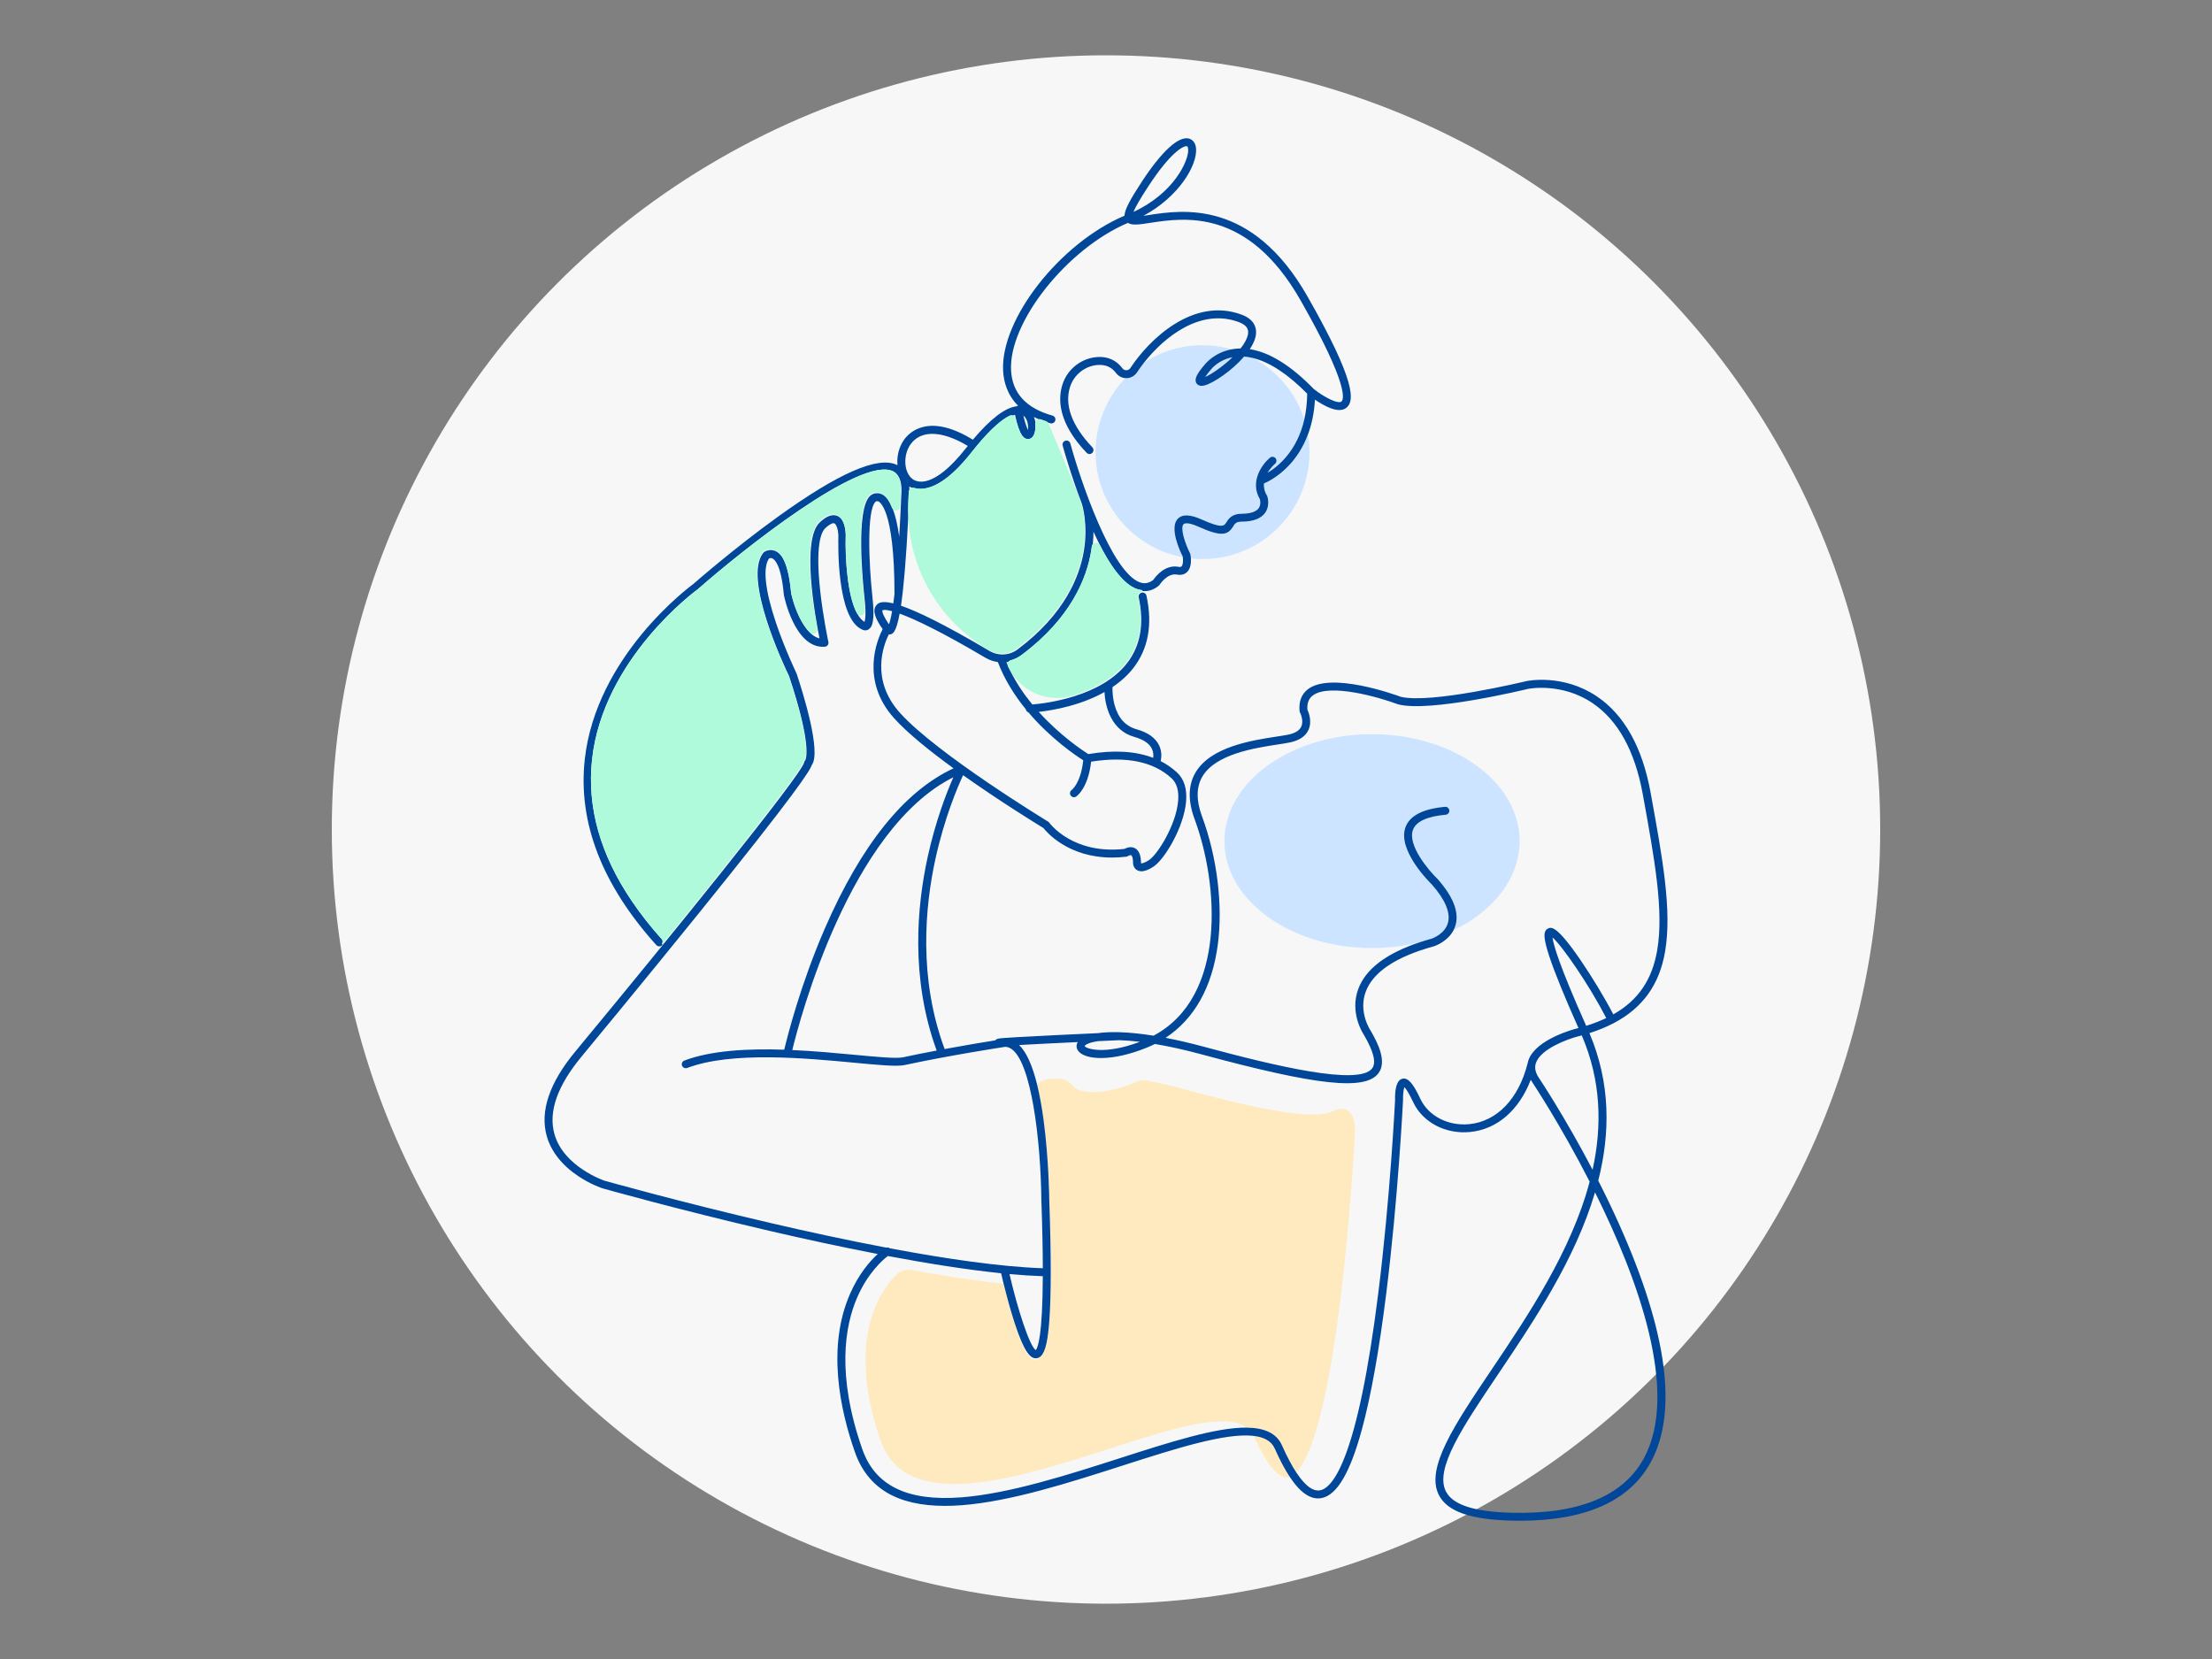 <?xml version="1.0" encoding="UTF-8"?>
<svg xmlns="http://www.w3.org/2000/svg" fill="none" height="240" viewBox="0 0 320 240" width="320">
  <rect x="0" y="0" width="320" height="240" fill="#808080" stroke="none"/>
  <circle cx="160" cy="120" fill="#f7f7f7" r="112"></circle>
  <path d="m181.387 207.739c.026.053.055.1.079.153 2.283 5.134 3.929 5.99 4.909 5.81.063-.013.132-.029.2-.052-.716-1.083-1.438-2.447-2.173-4.101-.476-1.072-1.533-1.628-3.015-1.81z" fill="#ffeabf"></path>
  <path d="m149.462 159.782c-.058-.329-.122-.653-.185-.972.003.272.045.546.137.819.016.05.032.103.048.153z" fill="#ffeabf"></path>
  <path d="m196.039 163.517c.002-.053.002-.105 0-.161 0-.026 0-.05 0-.076 0-.095-.006-.19-.016-.285-.111-.956-.39-1.875-.988-2.309-.334-.243-.766-.324-1.296-.245-.252.037-.5.116-.727.231-2.544 1.315-8.884.369-21.853-3.142-1.946-.527-3.677-.916-5.207-1.201-.524-.097-1.067-.039-1.556.174-.119.053-.237.103-.356.15-4.456 1.81-7.854 1.588-8.789.461-.003-.003-.005-.008-.008-.01-.561-.688-1.378-1.112-2.263-1.07-.389.019-.777.037-1.156.056-.716.034-1.335.345-1.788.808.366 1.494.682 3.24.951 5.249.748 5.653.806 11.379.806 11.434.144 4.017.216 7.514.213 10.477v.014.007c0 2.832-.071 5.171-.208 6.993-.19 2.516-.485 4.373-1.204 5.089-.197.29-.432.466-.724.503-.045.005-.09.008-.134.008-.704 0-1.565-.79-2.958-5.31-.114-.35-.229-.719-.351-1.117-.508-1.672-.948-3.368-1.237-4.535-4.088-.424-8.645-1.135-13.222-1.973-.883-.161-1.789.129-2.41.777-.856.893-1.971 2.321-2.853 4.372-1.546 3.598-2.684 9.911.693 19.533 1.641 4.68 5.797 6.706 12.711 6.182 6.203-.467 13.804-2.911 20.512-5.063 8.824-2.834 16.596-5.328 19.752-3.01 2.491.034 4.282.761 5.078 2.549.75 1.691 1.443 2.966 2.07 3.925 1.749-1.783 4.219-7.58 6.363-24.779 1.465-11.763 2.089-23.513 2.149-24.709z" fill="#ffeabf"></path>
  <g fill="#cce4ff">
    <path d="m182.851 69.939c-.045.545.061 1.135.429 1.736.021.034.04.071.053.108.018.053.45 1.325-.3 2.389-.598.846-1.725 1.28-3.353 1.291-.861.005-1.035.287-1.299.716-.756 1.23-1.654 1.525-4.988.024-1.636-.738-2.081-.461-2.176-.361-.511.537.222 2.789.946 4.209.024.047.042.097.053.147.013.061.052.284.071.585.55.061 1.108.092 1.677.092 8.542 0 15.469-6.924 15.469-15.469 0-.869-.076-1.72-.213-2.55-.73 1.946-1.733 3.371-2.642 4.359-1.725 1.873-3.45 2.61-3.722 2.718z"></path>
    <path d="m175.176 53.464c-.414.479-.666.822-.822 1.061.914-.387 2.573-1.525 3.948-2.853-2.03.4-3.058 1.702-3.105 1.765-.005.008-.013.018-.021.026z"></path>
    <path d="m171.115 80.611c-.006-.037-.011-.076-.016-.113-.422-.838-1.957-4.143-.717-5.447.656-.69 1.797-.656 3.482.105 2.974 1.338 3.235.914 3.538.421.308-.5.771-1.256 2.273-1.264 1.216-.008 2.054-.284 2.417-.801.351-.498.214-1.13.169-1.301-1.485-2.526.298-5.025 1.457-6.003.242-.203.605-.174.811.071.205.242.174.606-.071.811-.056.047-.63.545-1.078 1.298 1.486-.885 4.254-3.097 5.31-7.709-1.224-3.819-3.893-6.99-7.364-8.873-.456-.116-.903-.195-1.338-.227-1.77 2.044-4.435 3.848-5.729 4.177-.734.19-1.056-.118-1.18-.319-.337-.542.006-1.304 1.217-2.713.153-.192 1.449-1.752 3.893-2.194-1.343-.382-2.76-.59-4.227-.59-3.119 0-6.021.927-8.452 2.515-.382.487-.725.961-1.017 1.409-.332.506-.89.819-1.493.838-.066 0-.129 0-.193-.005-2.67 2.779-4.314 6.55-4.314 10.709 0 7.57 5.439 13.865 12.622 15.203z"></path>
    <path d="m219.836 121.681c0-8.542-9.561-15.469-21.353-15.469s-21.353 6.925-21.353 15.469 9.561 15.468 21.353 15.468c2.415 0 4.733-.295 6.898-.829.561-.185 1.14-.364 1.749-.532.147-.053 1.915-.706 2.344-2.3.39-1.446-.419-3.36-2.339-5.536-.374-.363-4.986-4.941-3.819-8.249.595-1.691 2.523-2.695 5.731-2.982.319-.029.596.206.625.522s-.206.595-.522.624c-2.718.242-4.314.988-4.749 2.218-.785 2.225 2.297 5.85 3.551 7.056.01.01.021.021.031.031 2.236 2.526 3.111 4.757 2.6 6.627-.077.282-.182.54-.306.777 5.761-2.771 9.559-7.509 9.559-12.892z"></path>
  </g>
  <path d="m231.209 170.805c1.746-6.88 1.806-14.091-1.273-21.347 1.238-.396 2.368-.857 3.39-1.383.027-.008.05-.019.077-.032.031-.016.058-.034.086-.053 4.194-2.212 6.577-5.581 7.391-10.33 1.014-5.936-.358-13.469-2.096-23.006-1.199-6.574-3.82-11.257-7.786-13.92-4.881-3.274-9.964-2.247-10.196-2.197-.139.034-13.943 3.358-18.208 2.25-.692-.259-10.011-3.643-13.369-1.093-.935.709-1.346 1.772-1.225 3.158.008.077.029.153.066.219.005.011.601 1.159.174 2.06-.266.563-.904.948-1.896 1.151-.443.089-1.017.179-1.684.279-3.558.545-9.51 1.459-11.71 5.197-1.072 1.819-1.116 4.087-.134 6.737 3.464 9.353 4.707 25.659-5.934 31.332-1.825-.292-3.429-.45-4.809-.498-.027-.002-.053-.005-.082-.005 0 0-.016 0-.037 0-1.235-.037-2.286.016-3.155.14-1.589.071-3.59.163-5.579.261-2.547.123-4.577.229-6.034.313-.867.05-1.538.095-1.996.129-.625.047-1.041.082-1.204.335-1.538.244-4.259.692-7.33 1.258-3.803-10.248-2.845-20.538-1.351-27.413 1.325-6.092 3.287-10.63 4.022-12.205 5.391 3.827 10.767 7.125 11.612 7.638.524.667 3.656 4.278 9.938 4.278.653 0 1.34-.04 2.059-.124.09-.011.18-.045.253-.095.124-.082.366-.169.459-.119.01.006.268.159.268 1.18v.04c.021.313.203.758.643.977.174.087.363.129.574.129.472 0 1.043-.221 1.723-.664 1.643-1.072 4.417-5.726 4.73-9.437.155-1.835-.29-3.25-1.32-4.201-.705-.65-1.493-1.195-2.359-1.635.121-.527.197-1.378-.211-2.25-.514-1.098-1.617-1.893-3.285-2.362-1.59-.448-2.657-1.628-3.168-3.506-.298-1.093-.316-2.125-.306-2.591 1.215-.817 2.234-1.746 3.032-2.776 2.154-2.784 2.787-6.298 1.886-10.448-.066-.311-.374-.506-.685-.44-.311.069-.508.374-.44.685.827 3.801.263 6.996-1.67 9.498-3.798 4.915-11.828 5.841-13.714 5.995-1.175-1.427-2.281-3.037-3.156-4.807-.126-.216-.242-.44-.35-.672-.01-.021-.021-.045-.032-.066-.028-.063-.042-.126-.047-.19-.055-.129-.113-.256-.166-.387.095-.011.19-.026.282-.045.079-.103.19-.184.327-.221.566-.155 1.106-.416 1.596-.782 7.166-5.36 9.426-11.152 10.058-15.066.035-.216.066-.429.093-.637.015-.129.068-.234.139-.319.066-.64.095-1.243.098-1.804.803 1.762 1.685 3.45 2.618 4.854 1.182 1.752 2.444 3.047 3.737 3.461.245.076.485.126.724.145l-.01.119c.113.013.224.021.334.021.712 0 1.396-.263 2.044-.79.05-.04.092-.09.127-.145.01-.018 1.106-1.717 2.489-1.462.779.145 1.245-.132 1.501-.39.514-.521.566-1.375.532-1.949-.018-.3-.058-.524-.071-.585-.011-.053-.029-.103-.053-.147-.724-1.42-1.456-3.672-.945-4.209.097-.103.54-.377 2.175.361 3.335 1.499 4.233 1.204 4.989-.024.263-.429.437-.711 1.298-.716 1.628-.008 2.755-.443 3.353-1.291.751-1.067.319-2.336.3-2.389-.013-.037-.031-.074-.052-.108-.366-.601-.474-1.19-.43-1.736.272-.108 1.997-.846 3.722-2.718.909-.988 1.912-2.413 2.642-4.359.524-1.399.908-3.068 1.014-5.044.318.216.7.461 1.106.685 1.636.911 2.776 1.059 3.485.45 1.093-.938 1.435-3.611-5.684-16.093-8.012-14.046-18.1-12.495-22.946-11.752-.253.04-.522.079-.785.116 5.146-2.755 7.777-7.272 7.63-9.685-.068-1.117-.74-1.414-1.027-1.491-1.496-.398-3.919 1.81-6.811 6.219-1.744 2.658-2.484 4.061-2.518 4.938-9.337 3.974-17.974 14.971-17.558 22.469.087 1.583.601 3.466 2.181 5.039-.042 0-.087 0-.129.008-.066.013-.126.037-.182.069-1.635.224-3.726 1.836-6.247 4.82-6.471-3.98-9.271-.985-9.985.047-.745 1.08-1.04 2.415-.919 3.645-.024-.013-.048-.026-.074-.04-2.763-1.32-8.42 1.148-17.294 7.543-6.21 4.478-11.792 9.35-12.174 9.685-.674.495-14.078 10.507-15.705 25.409-.988 9.068 2.494 18.092 10.354 26.818.113.126.271.19.427.19.137 0 .274-.05.385-.148.105-.095.166-.219.182-.35-.058.071-.116.142-.174.216l-.05-.04c.158-.179.187-.437.079-.642-1.68-1.865-3.153-3.746-4.422-5.632-4.546-6.721-6.471-13.561-5.729-20.407 1.599-14.697 15.121-24.526 15.255-24.626.016-.011.032-.021.047-.034 6.256-5.51 23.531-19.317 28.233-17.073.318.153.571.39.756.714.36.521.518 1.301.474 2.365-.1 2.415-.208 4.533-.322 6.387-.226-1.654-.537-2.995-.929-4.006-.043-.05-.082-.111-.108-.182-.169-.432-.353-.803-.553-1.111-.177-.253-.364-.458-.564-.616-.432-.34-.811-.374-1.012-.361-.402-.032-.777.111-1.085.413-2.049 2.015-1.011 12.503-.782 14.586.274 2.413.119 3.3.016 3.6-.382-.203-.714-.593-1.004-1.114-.029-.032-.055-.069-.079-.111-1.361-2.434-1.751-7.859-1.641-11.373v-.029c-.005-.279-.06-1.38-.55-2.152-.171-.232-.385-.424-.658-.54-.719-.303-1.578.013-2.553.938-2.668 2.529-.677 13.556-.026 16.775-.88-.208-1.62-.943-2.223-1.873-1.017-1.504-1.651-3.574-1.888-4.696-.006-.024-.008-.045-.011-.069-.221-2.428-.648-4.13-1.291-5.147-.281-.406-.6-.69-.961-.851-.722-.319-1.393-.04-1.675.174-.04.029-.074.063-.103.1-2.923 3.693 2.99 16.262 3.756 17.852 3.329 9.998 2.436 11.96 2.326 12.149-.09.087-.145.19-.158.319-.498 1.965-20.028 26.031-33.034 41.726-3.819 4.583-5.226 8.741-4.188 12.36.637 2.215 2.228 4.217 4.604 5.787 1.773 1.172 3.345 1.693 3.435 1.722.108.032 10.98 3.095 24.26 6.177 4.709 1.093 10.101 2.273 15.569 3.329-1.072.982-2.734 2.842-4.019 5.795-3.34 7.675-1.457 16.656.713 22.84 1.836 5.236 6.113 7.802 13.043 7.802.767 0 1.567-.032 2.402-.095 7.098-.535 15.701-3.298 23.291-5.737 7.615-2.444 14.916-4.788 18.98-4.29 1.483.182 2.539.737 3.016 1.809.735 1.654 1.459 3.019 2.173 4.101 1.556 2.355 3.076 3.369 4.604 3.084 2.236-.418 4.153-3.69 5.86-10 1.304-4.82 2.481-11.413 3.503-19.593 1.733-13.907 2.42-27.793 2.426-27.933 0-.013 0-.028 0-.042-.019-.732.068-1.527.195-1.883.197.195.6.724 1.259 2.141 1.367 2.942 4.677 4.691 8.225 4.352 3.93-.374 7.114-3.153 8.805-7.565.045.079.084.156.132.235.1.15 4.14 6.215 8.386 14.509-2.663 10.07-8.979 19.457-14.167 27.163-5.384 8.002-9.638 14.321-7.639 18.19 1.225 2.37 4.567 3.542 10.52 3.687.408.011.809.016 1.206.016 9.472 0 15.827-2.834 18.898-8.428 3.98-7.254 2.442-18.867-4.575-34.512-.974-2.173-1.991-4.277-3.002-6.26zm-1.741-22.404c-3.959-8.868-4.762-11.81-4.873-12.782 1.414 1.217 5.339 6.935 7.775 11.658-.882.421-1.849.795-2.9 1.124zm-70.614 2.215c1.072-.047 2.11-.094 3.079-.137.866.027 1.852.098 2.971.232-5.086 1.928-7.757 1.012-8.002.627.116-.234.73-.543 1.952-.722zm-24.669-26.544c-1.525 6.991-2.505 17.447 1.32 27.906-1.596.3-3.256.63-4.87.977-.972.208-3.73-.052-6.925-.353-2.66-.25-5.823-.55-9.094-.698 1.077-4.432 8.31-31.961 23.301-39.463-.908 2.057-2.552 6.203-3.737 11.634zm20.51-21.932c1.907-.516 3.614-1.198 5.091-2.028.1 2.281 1.059 5.579 4.315 6.495 1.322.372 2.18.954 2.547 1.731.223.474.226.948.176 1.298-2.55-.98-5.689-1.167-9.387-.545-.79-.5-4.08-2.681-7.169-6.105 1.045-.119 2.633-.356 4.424-.84zm-6.297.456c.031.219.181.392.384.461 3.229 3.806 6.84 6.242 7.928 6.932-.356 3.287-1.63 4.262-1.667 4.291-.261.176-.332.527-.158.79.11.168.295.261.482.261.108 0 .218-.032.313-.095.074-.048 1.733-1.177 2.168-5.049 5.11-.814 9.023-.011 11.636 2.402.756.698 1.077 1.796.954 3.261-.295 3.497-2.979 7.767-4.212 8.57-.661.432-.985.477-1.098.477-.034 0-.05-.003-.048-.003-.005-.005-.013-.024-.015-.029-.006-1.143-.295-1.849-.885-2.16-.598-.316-1.228-.05-1.504.103-7.412.825-10.746-3.608-10.886-3.798-.045-.063-.103-.116-.169-.155-.16-.098-16.058-9.769-21.41-15.706-4.309-4.78-2.426-9.774-1.641-11.362.06.005.124.005.19-.008.352-.063.863-.155 1.388-3.01 2.228.809 6.108 2.655 12.392 6.374.571.337 1.188.545 1.815.635.982 2.579 2.446 4.867 4.037 6.819zm-19.791-12.274c-1.101-1.596-.956-2.01-.962-2.01.145-.121.58-.121 1.407.103-.174 1.009-.329 1.583-.448 1.907zm37.551-63.423c3.123-4.762 4.925-5.75 5.47-5.75.032 0 .061.003.084.011.143.037.172.382.177.45.1 1.615-2.065 6.345-7.915 9.045.253-.627.869-1.754 2.184-3.756zm-17.444 35.299c-.164-.319-.403-.93-.669-2.078.01.008.021.016.031.024.59.464.711 1.475.638 2.054zm-7.544 2.46c.032-.032.063-.068.087-.108 0 0 0-.001 0-.003 2.199-2.66 3.743-3.888 4.799-4.406.148-.071.303-.074.445-.026.119-.045.232-.084.335-.111.339 1.578.684 2.481 1.014 2.995.303.416.592.514.845.519.232.005.78-.082 1.004-1.006.084-.345.108-.764.063-1.198-.011-.089.005-.174.032-.253-.051-.25-.124-.498-.222-.735.222.111.451.219.693.321.1-.016.208-.008.313.032.232.089.474.174.725.256.11.034.205.103.279.187.121.037.245.074.371.111.306.084.622-.095.709-.4.084-.305-.095-.624-.401-.709-3.798-1.054-5.812-3.245-5.994-6.511-.387-6.969 8.088-17.634 16.906-21.369.598.395 1.641.237 3.19 0 4.946-.759 14.154-2.173 21.774 11.186 7.196 12.616 6.206 14.418 5.934 14.649-.492.421-2.494-.603-4.001-1.794-3.289-3.387-6.4-5.323-9.268-5.773.524-.787.866-1.578.906-2.307.047-.851-.277-2.007-2.076-2.681-7.003-2.626-13.419 3.614-16.103 7.715-.129.195-.334.311-.569.319-.242.011-.448-.095-.59-.284-.848-1.133-2.062-1.699-3.511-1.63-2.349.108-4.422 1.702-5.152 3.961-.687 2.128-.642 5.573 3.488 9.898.113.118.263.179.416.179.142 0 .284-.053.397-.158.23-.219.238-.582.019-.814-2.958-3.1-4.072-6.126-3.224-8.752.585-1.807 2.236-3.079 4.112-3.166 1.072-.053 1.92.345 2.536 1.169.324.435.816.703 1.354.74.063.005.126.008.192.005.603-.018 1.164-.332 1.493-.838.293-.448.635-.922 1.017-1.409 2.876-3.661 8.139-7.952 13.722-5.858 1.378.516 1.415 1.254 1.294 1.836-.129.616-.522 1.296-1.059 1.975-.14 0-.282.005-.422.013-.3.018-.584.058-.856.108-2.444.445-3.742 2.002-3.892 2.194-1.212 1.409-1.554 2.17-1.217 2.713.124.2.442.506 1.18.319 1.293-.332 3.958-2.133 5.728-4.177.435.032.883.111 1.338.227 2.389.603 5.036 2.347 7.783 5.141-.015 1.391-.166 2.631-.418 3.732-1.057 4.609-3.822 6.824-5.31 7.709.448-.756 1.022-1.251 1.077-1.298.242-.205.274-.566.071-.811-.205-.242-.566-.274-.811-.071-1.159.975-2.942 3.474-1.457 6.003.048.171.182.806-.168 1.301-.366.519-1.201.795-2.418.801-1.501.008-1.965.764-2.273 1.264-.303.492-.564.917-3.537-.421-1.686-.759-2.826-.793-3.482-.105-1.241 1.304.297 4.612.716 5.447.005.034.011.074.016.113.058.461.042 1.093-.179 1.317-.032.032-.132.132-.472.066-1.954-.366-3.321 1.456-3.621 1.896-.603.464-1.212.587-1.86.379-4.164-1.338-8.734-14.973-10.14-20.115-.084-.306-.4-.487-.706-.403-.305.084-.487.4-.403.706.095.345 1.146 4.135 2.771 8.407.113.356.917 3.082.3 6.822-.611 3.687-2.771 9.158-9.603 14.268-1.185.885-2.781.964-4.072.203-6.608-3.911-10.483-5.747-12.787-6.535.369-2.476.735-6.456 1.056-12.856-.026-.666-.029-1.338 0-2.012.024-.514.047-1.04.069-1.583 0-.003 0-.005 0-.011.005-.113.039-.216.094-.303 0-.166-.008-.327-.018-.482.116.071.25.142.4.208.092-.021.193-.021.293.008.268.076.574.124.919.124 1.606 0 4.053-1.051 7.388-5.281.213-.271.421-.529.624-.774zm37.132-12.982c-1.375 1.325-3.034 2.465-3.948 2.852.156-.24.408-.582.822-1.061.008-.008.016-.018.021-.026.047-.063 1.075-1.364 3.105-1.765zm-46.6 12.637c.716-1.035 1.806-1.551 3.168-1.551 1.449 0 3.203.585 5.133 1.746-.089.113-.179.227-.271.34-4.693 5.958-7.088 4.92-7.709 4.462-1.262-.932-1.422-3.408-.321-4.999zm-44.218 106.508c-.058-.019-5.916-2.002-7.269-6.735-.924-3.229.411-7.03 3.969-11.302.082-.1 8.32-10.043 16.483-20.141 14.757-18.255 16.511-21.187 16.759-21.953 1.443-1.865-1.283-10.538-2.181-13.233-.008-.024-.018-.047-.029-.069-.016-.034-1.664-3.456-2.947-7.254-1.591-4.712-1.949-8.017-1.014-9.342.09-.045.274-.105.482-.008.371.174 1.28 1.035 1.654 5.239 0 .021.005.042.008.063.063.311 1.559 7.485 5.65 7.485.089 0 .181-.003.273-.011.166-.013.319-.098.417-.229.1-.134.137-.303.1-.466-.008-.037-.775-3.606-1.191-7.443-.711-6.558.153-8.455.73-9.0.682-.645 1.127-.793 1.317-.714.363.153.577 1.122.592 1.77-.039 1.296-.255 11.926 3.401 13.58.242.147.603.205.927.018.527-.3 1.008-1.109.584-4.838-.505-4.607-.832-12.382.446-13.641.094-.092.15-.092.208-.087.05.005.1.005.147 0 .134.029 2.402.785 2.402 13.43-.058.498-.116.948-.174 1.349-1.799-.445-2.202-.005-2.431.245-.748.819.029 2.247.891 3.479-.756 1.467-3.293 7.396 1.675 12.906 1.954 2.167 5.194 4.767 8.583 7.232-7.095 3.287-13.351 11.057-18.6 23.123-3.561 8.183-5.468 15.782-5.894 17.581-5.197-.174-10.536.089-14.45 1.57-.298.113-.448.445-.335.74.087.229.305.371.537.371.069 0 .137-.013.203-.037 6.437-2.436 17.125-1.425 24.2-.758 3.558.337 6.129.579 7.272.332 6.563-1.409 13.875-2.534 14.547-2.634 1.756.037 3.013 3.171 3.853 7.367.063.318.124.642.184.972.783 4.382 1.149 9.69 1.186 13.833.142 3.964.205 7.203.21 9.858-6.15-.203-14.157-1.385-22.132-2.884-.145-.113-.34-.15-.516-.097-5.795-1.099-11.547-2.355-16.533-3.514-13.256-3.076-24.105-6.134-24.189-6.158zm58.551 13.49c1.699.156 3.313.261 4.823.311-.035 8.605-.706 10.351-1.022 10.691-.896-.564-2.642-5.992-3.798-11.002zm66.502-21.684c-3.066.292-5.91-1.191-7.074-3.69-1.041-2.236-1.791-3.071-2.584-2.884-.933.218-1.093 1.812-1.062 3.118-.031.614-.719 14.21-2.417 27.824-3.003 24.079-6.572 28.259-8.434 28.606-.777.145-1.931-.295-3.443-2.597-.629-.956-1.319-2.23-2.07-3.924-.795-1.786-2.584-2.515-5.078-2.55-4.417-.06-11.049 2.068-18.321 4.404-7.527 2.418-16.061 5.157-23.025 5.684-7.762.587-12.429-1.686-14.273-6.94-3.787-10.804-2.513-17.887-.774-21.927 1.548-3.6 3.727-5.492 4.454-6.05 5.662 1.064 11.349 1.976 16.393 2.494v.016c.002.013.137.601.361 1.507.289 1.167.729 2.86 1.237 4.535.122.398.237.767.351 1.117 1.409 4.335 2.31 5.125 3.055 5.125.05 0 .1-.002.15-.01.232-.029.435-.14.611-.316.719-.717 1.014-2.573 1.204-5.089.137-1.822.205-4.161.208-6.993 0-.002 0-.005 0-.008 0-.005 0-.007 0-.013 0-2.963-.069-6.461-.213-10.477 0-.058-.058-5.784-.806-11.434-.266-2.012-.582-3.756-.951-5.249-.688-2.802-1.552-4.709-2.608-5.726 2.168-.124 5.315-.279 8.487-.427-.264.435-.227.927.108 1.33 1.048 1.265 4.864 1.512 9.866-.521.403-.163.798-.342 1.18-.535 1.946.324 4.206.811 6.811 1.517 16.678 4.512 23.594 5.252 25.525 2.726 1.264-1.656-.037-4.319-1.128-6.179-.005-.01-.013-.021-.021-.034-.018-.026-1.767-2.642-.69-5.57 1.054-2.869 4.378-5.086 9.906-6.604.09-.028 1.931-.642 2.803-2.309.123-.237.229-.496.305-.777.511-1.87-.363-4.099-2.599-6.627-.011-.011-.021-.021-.032-.032-1.254-1.209-4.335-4.833-3.55-7.056.434-1.227 2.03-1.975 4.748-2.218.316-.029.551-.308.522-.624s-.306-.55-.624-.521c-3.208.287-5.136 1.29-5.732 2.981-1.166 3.311 3.445 7.886 3.82 8.249 1.92 2.176 2.731 4.091 2.338 5.537-.429 1.593-2.196 2.246-2.344 2.299-.608.169-1.188.345-1.749.532-4.833 1.602-7.825 3.872-8.889 6.769-1.24 3.377.619 6.314.806 6.598 1.438 2.457 1.831 4.056 1.196 4.886-1.931 2.526-14.007-.351-24.311-3.137-2.017-.545-3.871-.975-5.562-1.296 4.156-2.723 6.75-7.335 7.561-13.514.748-5.713-.108-12.638-2.288-18.522-.856-2.309-.841-4.245.047-5.755 1.923-3.265 7.538-4.127 10.894-4.643.679-.105 1.267-.195 1.735-.29 1.37-.279 2.281-.882 2.711-1.793.574-1.222.042-2.566-.145-2.969-.061-.927.197-1.593.782-2.038 2.415-1.836 9.698.289 12.297 1.264.019.005.035.013.053.016 4.512 1.203 18.221-2.097 18.785-2.234.047-.011 4.82-.975 9.3 2.031 3.7 2.484 6.155 6.914 7.296 13.172 1.717 9.426 3.073 16.872 2.094 22.606-.727 4.249-2.742 7.246-6.353 9.279-1.22-2.357-3.042-5.381-4.749-7.872-3.503-5.113-4.248-4.762-4.694-4.549-.737.35-.679 1.428.219 4.125.774 2.32 2.183 5.776 4.188 10.274-.15.04-.3.079-.456.119-.226.058-5.573 1.475-6.735 4.401-.073.184-.123.371-.16.561 0 .008-.006.013-.008.021-1.283 5.128-4.443 8.418-8.46 8.802zm10.011-6.811c-.482-.767-.584-1.467-.313-2.147.785-1.978 4.564-3.35 5.953-3.714.216-.055.429-.11.64-.168 2.815 6.558 2.952 13.116 1.564 19.432-4.067-7.764-7.799-13.343-7.841-13.403zm15.229 55.21c-2.976 5.424-9.397 8.052-19.066 7.818-5.413-.132-8.528-1.135-9.527-3.066-1.688-3.266 2.397-9.337 7.57-17.02 5.033-7.478 11.112-16.512 13.991-26.267 6.163 12.381 12.284 28.961 7.032 38.535z" fill="#004799"></path>
  <path d="m133.158 70.713c-.345 0-.653-.05-.919-.124-.1-.029-.2-.029-.292-.008-.159.037-.295.137-.382.277-.056.087-.09.19-.095.303v.011c-.024.542-.045 1.069-.069 1.583-.031.674-.029 1.346 0 2.012.319 7.865 4.591 15.095 11.447 19.143.066.04.132.076.198.116 1.288.764 2.886.685 4.069-.203 6.832-5.11 8.994-10.578 9.603-14.265.622-3.759-.19-6.49-.3-6.827-1.391-3.653-3.956-9.598-4.728-11.452-.024-.058-.061-.111-.1-.155-.074-.087-.169-.153-.279-.187-.251-.082-.493-.166-.725-.256-.105-.042-.213-.05-.313-.032-.219.037-.4.198-.472.413-.026.079-.039.163-.031.253.045.435.021.853-.063 1.198-.224.924-.772 1.011-1.004 1.006-.253-.005-.542-.103-.845-.519-.306-.419-.63-1.159-.949-2.457-.052-.211-.21-.363-.4-.427-.142-.047-.3-.045-.445.026-1.056.519-2.6 1.746-4.799 4.406v.003c-.024.04-.055.076-.087.108-.203.245-.411.503-.624.774-3.335 4.23-5.781 5.281-7.388 5.281z" fill="#affada"></path>
  <path d="m164.543 85.234c-1.29-.413-2.555-1.709-3.737-3.461-.593-.88-1.167-1.873-1.712-2.932-.214-.416-.746-.419-1.001-.118-.071.084-.124.19-.14.319-.026.208-.058.421-.092.637-.632 3.914-2.892 9.706-10.059 15.066-.49.366-1.03.627-1.596.782-.137.037-.25.118-.326.221-.093.121-.132.274-.116.429.008.063.021.126.047.19.011.024.021.045.032.066.105.232.224.456.35.672 1.807 3.103 5.56 4.599 9.053 3.514 2.76-.859 5.791-2.326 7.73-4.83 1.933-2.502 2.494-5.697 1.667-9.498-.066-.311.129-.619.44-.685.058-.013.113-.016.169-.011l.007-.1.011-.119c-.24-.018-.479-.068-.724-.145z" fill="#affada"></path>
  <path d="m114.45 85.792c.234 1.125.872 3.195 1.888 4.696.274.406.574.772.904 1.064.426.379 1.093-.013.99-.574-.774-4.188-2.12-13.259.269-15.524.974-.924 1.835-1.24 2.552-.938.324.137.566.379.748.669.49.772.542 1.875.55 2.152v.029c-.11 3.516.28 8.939 1.641 11.373.024.042.05.076.079.111.348.395 1.056.147 1.051-.427-.005-.535-.045-1.243-.153-2.189-.229-2.086-1.264-12.574.783-14.589.308-.303.684-.442 1.085-.413.2-.013.579.021 1.011.361.232.184.451.435.653.748.201.308.385.679.554 1.111.029.071.065.129.108.182.329.39 1.037.213 1.066-.366.032-.687.066-1.401.098-2.144.039-.977-.087-1.717-.387-2.236-.187-.321-.438-.558-.756-.714-4.702-2.244-21.977 11.563-28.233 17.073-.015.013-.031.024-.047.034-.134.1-13.657 9.93-15.255 24.627-.743 6.845 1.183 13.688 5.729 20.407 1.248 1.846 2.694 3.684 4.338 5.51.034.037.061.079.082.123.108.209.079.467-.079.643l.05.04c.058-.071.116-.143.174-.216 10.253-12.601 19.956-24.84 20.307-26.22.01-.095.042-.179.097-.251.048-.063.092-.123.119-.2.197-.577.584-3.097-2.371-11.981-.008-.024-.018-.048-.029-.071-.814-1.696-6.434-13.709-3.887-17.615.139-.213.334-.387.571-.487.343-.142.835-.224 1.354.005.4.176.748.503 1.051.98.643 1.014 1.069 2.718 1.291 5.147 0 .024.005.045.01.068z" fill="#affada"></path>
</svg>
